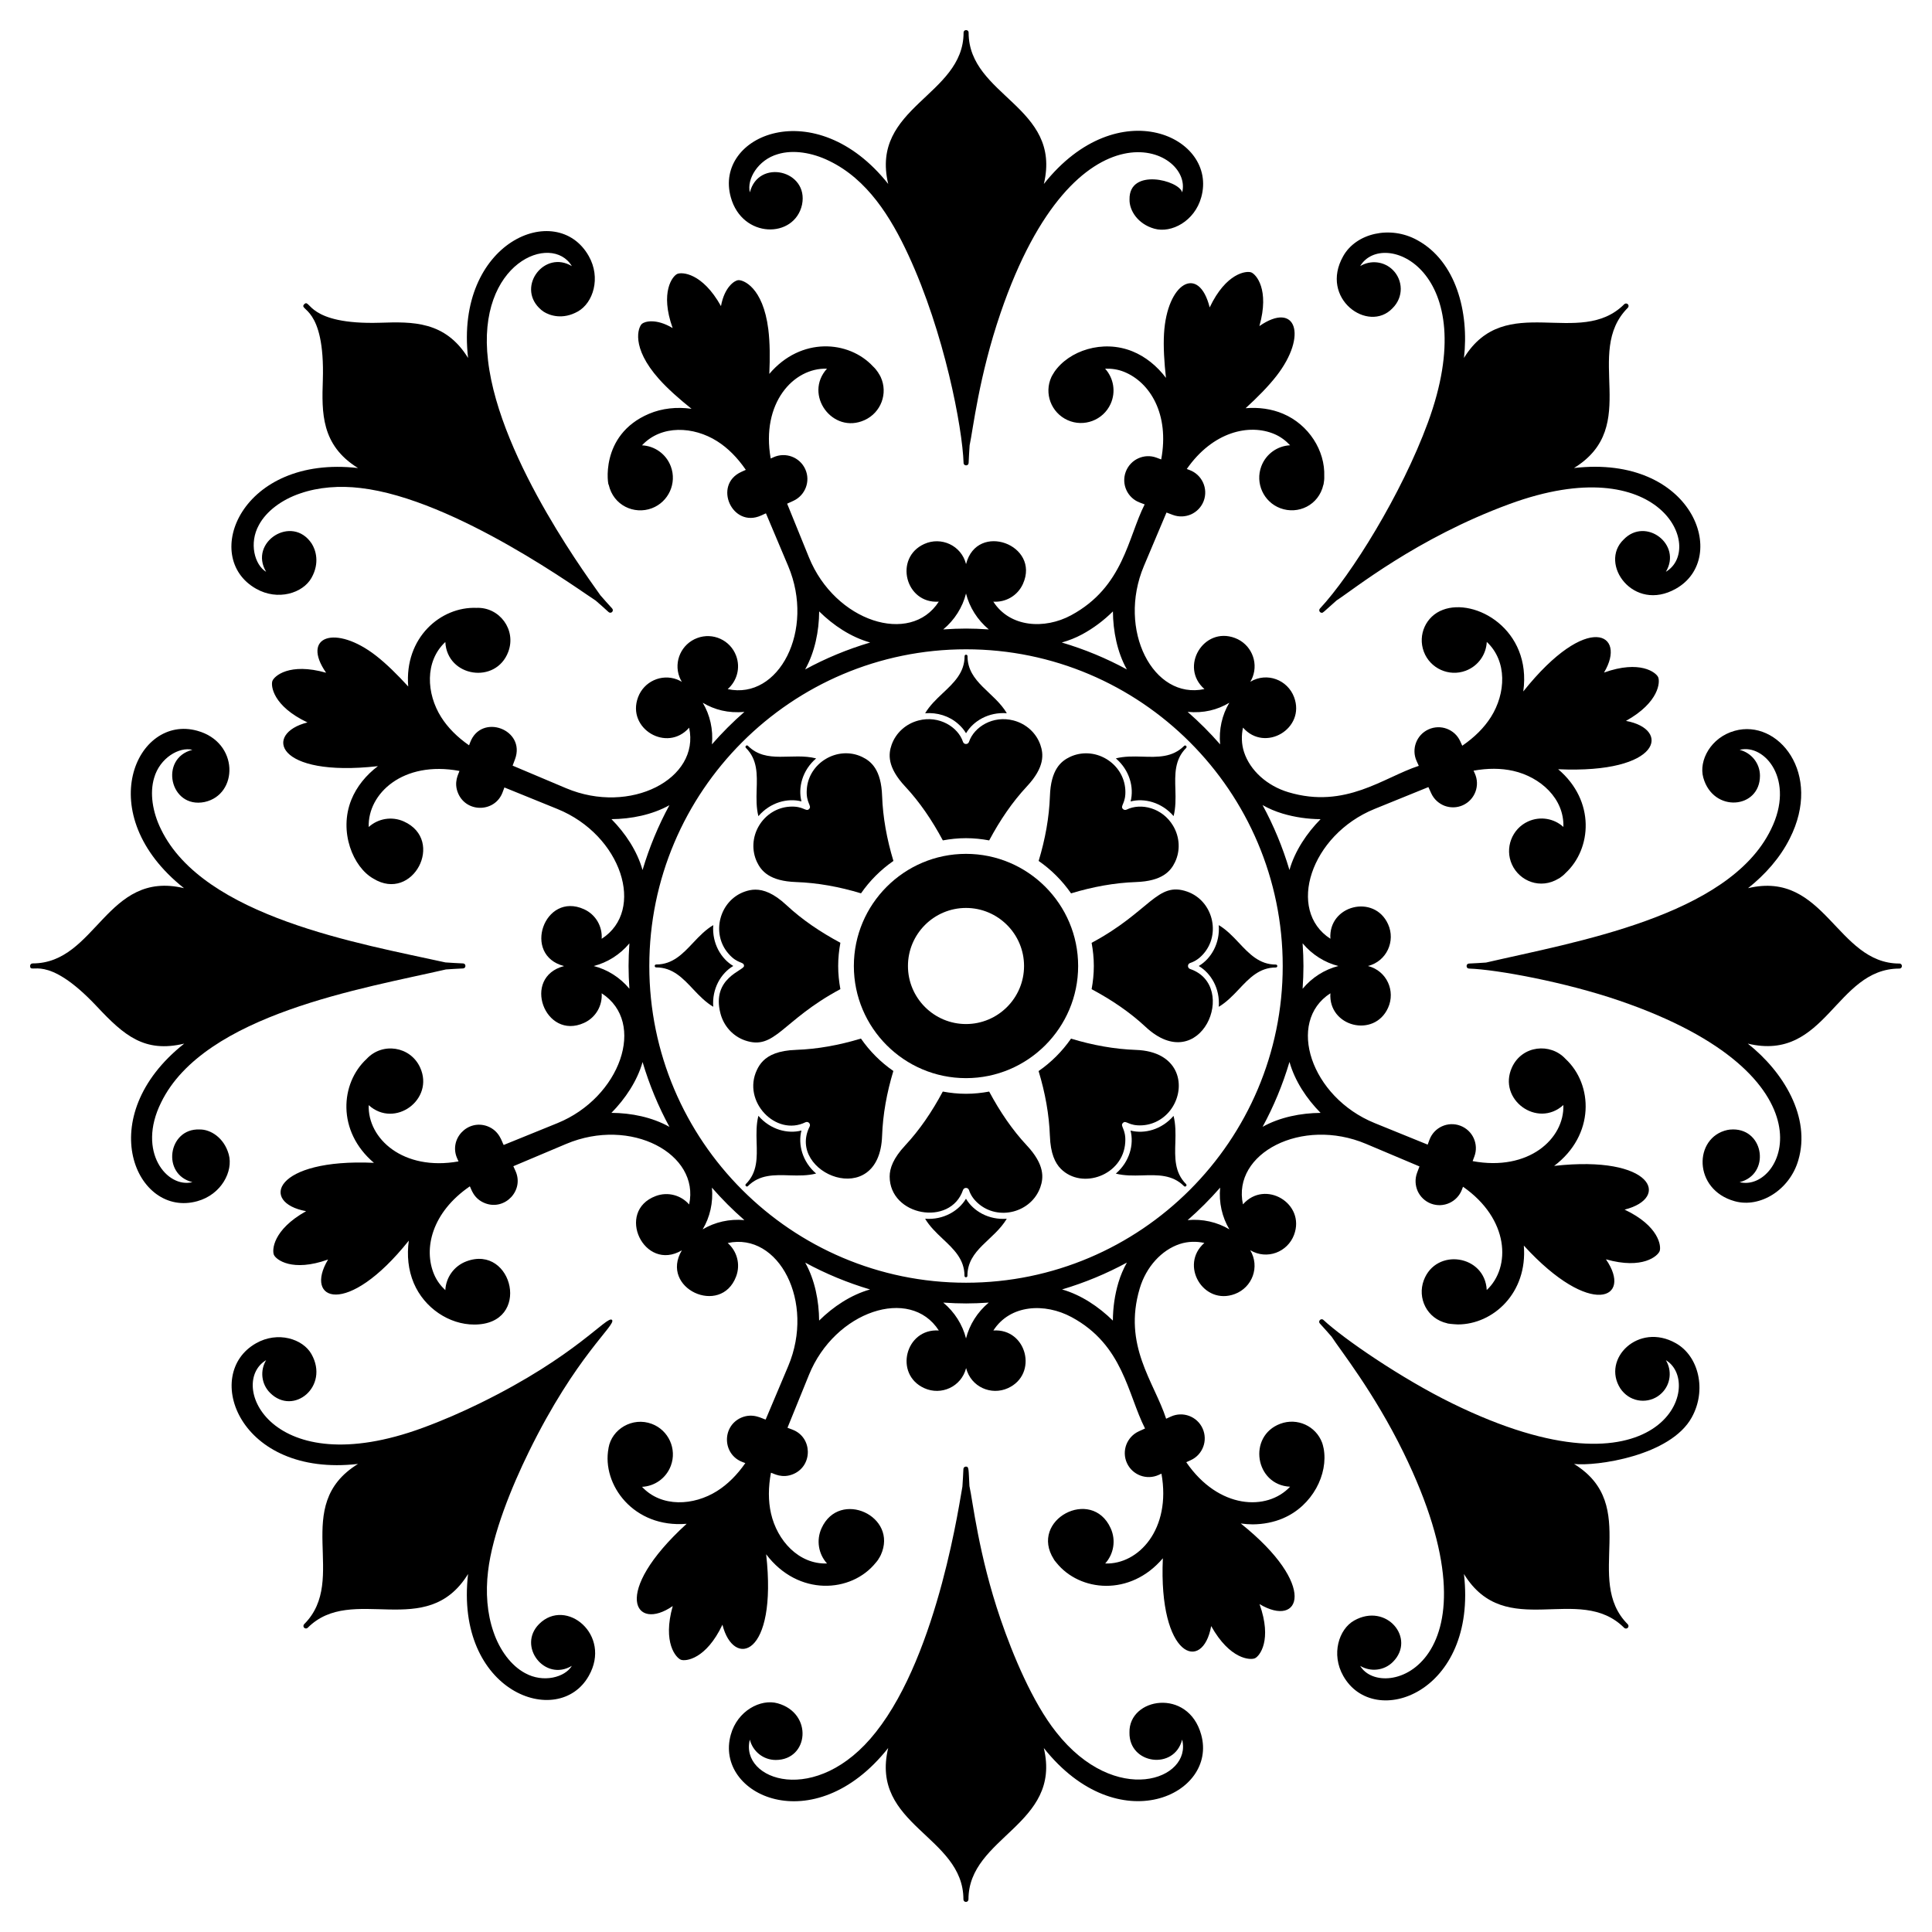 <?xml version="1.0" encoding="UTF-8"?>
<!-- Uploaded to: ICON Repo, www.svgrepo.com, Generator: ICON Repo Mixer Tools -->
<svg fill="#000000" width="800px" height="800px" version="1.1" viewBox="144 144 512 512" xmlns="http://www.w3.org/2000/svg">
 <g>
  <path d="m337.67 196.28c3.031 11 16.883 11.031 18.879 1.949 1.836-9.121-11.586-12.25-13.824-3.246-0.875-3.465 2.129-8.629 7.422-10.137 3.988-1.207 9.047-0.457 13.648 1.82 10.051 4.867 16.273 14.844 20.938 24.93 9.539 20.609 14.305 45.684 14.625 55.094 0.035 0.859 1.309 0.844 1.336 0 0.051-1.578 0.176-3.117 0.266-4.676 0.883-4.012 2.438-18.246 8.203-35.078 19.91-58.211 51.074-43.609 48.129-31.953-0.801-3.211-14.117-6.574-13.957 1.859-0.078 2.973 2.242 6.559 6.598 7.769 4.473 1.254 10.652-1.961 12.41-8.332 4.461-15.941-22-28.375-41.711-3.527 4.906-20.559-19.938-23.242-19.938-40.113 0-0.883-1.336-0.883-1.336 0 0 16.773-24.84 19.648-19.973 40.109-19.332-24.348-46.309-12.871-41.715 3.531z"/>
  <path d="m462.33 603.71c-3.445-12.5-19.254-9.82-19.008-0.559-0.164 8.418 11.918 10.047 13.957 1.859 2.684 10.621-17.652 18.047-33.395-1.988-6.266-7.906-11.48-20.457-14.734-29.965-5.84-17.051-7.363-31.438-8.238-35.234-0.254-4.406-0.082-5.172-0.93-5.164-0.359 0-0.656 0.285-0.668 0.645-0.051 1.574-0.176 3.109-0.266 4.664-0.555 2.519-6.199 43.938-22.938 65.062-15.691 19.961-36.129 12.789-33.395 1.988 0.77 3.094 3.539 5.391 6.871 5.391 8.773-0.004 9.953-12.391 0.488-15.02-4.473-1.254-10.652 1.961-12.41 8.332-4.445 15.887 21.945 28.438 41.711 3.527-4.894 20.559 19.941 23.242 19.941 40.113 0 0.367 0.297 0.668 0.668 0.668 0.371 0 0.668-0.297 0.668-0.668 0-16.668 24.828-19.707 19.969-40.113 19.781 24.91 46.137 12.285 41.707-3.539z"/>
  <path d="m493.8 305.27c-0.395 0.426-0.098 1.121 0.488 1.121 0.344 0 0.121 0.117 3.941-3.289 4.418-2.82 21.148-16.477 45.793-25.527 40.211-14.77 51.727 11.824 41.453 17.953 4.359-7.254-5.367-14.609-11.184-8.555-6.711 6.387 2.562 19.441 13.836 13.043 14.422-8.117 4.5-35.621-26.996-31.988 18.02-11.086 2.312-30.516 14.262-42.465 0.129-0.129 0.195-0.301 0.195-0.473s-0.066-0.344-0.195-0.473c-0.266-0.258-0.68-0.258-0.945 0-11.816 11.82-31.469-3.637-42.48 14.234 1.387-12.09-2.078-25.613-12.395-31.223-7.164-3.953-16.18-1.84-19.598 4.234-6.402 11.277 6.656 20.547 13.043 13.836 3.055-3.016 2.762-7.488 0.113-10.137-2.352-2.352-5.938-2.688-8.668-1.047 6.012-10.078 32.809 1.023 17.953 41.453-6.965 18.965-20.324 40.43-28.617 49.301z"/>
  <path d="m284.1 528.84c12.652-25.832 23.336-33.789 22.086-35.051-1.281-1.27-9.273 9.492-35.031 22.105-4.723 2.316-9.828 4.555-15.176 6.516-40.211 14.77-51.727-11.828-41.453-17.953-1.641 2.731-1.309 6.316 1.047 8.668 6.195 6.191 15.801-1.711 10.965-10.273-2.277-4.051-8.918-6.144-14.664-2.883-14.426 8.117-4.551 35.617 27 31.988-18 11.074-2.336 30.535-14.266 42.465-0.129 0.129-0.195 0.301-0.195 0.473 0 0.594 0.715 0.887 1.141 0.473 11.789-11.801 31.473 3.648 42.488-14.242-3.602 31.324 23.945 41.293 31.992 26.992 6.172-10.867-6.043-20.855-13.156-13.742-5.871 5.871 1.492 15.402 8.668 11.09-1.828 3.066-7.606 4.598-12.414 1.918-3.676-1.969-6.719-6.078-8.363-10.941-1.691-4.871-2.098-10.461-1.434-15.996 1.156-10.02 6.348-22.59 10.766-31.605z"/>
  <path d="m647.36 400.68c0.883 0 0.883-1.332 0-1.332-16.668 0-19.703-24.828-40.109-19.973 4.516-3.586 8.461-8 11.039-13.129 8.797-17.309-3.113-31.785-14.57-28.578-6.371 1.758-9.586 7.934-8.332 12.406 2.621 9.434 15.02 8.305 15.02-0.488 0-3.328-2.301-6.102-5.391-6.871 6.668-1.688 14.789 7.992 8.312 21.07-11.176 23.07-52.16 29.879-75.512 35.301-1.504 0.086-2.984 0.211-4.512 0.262-0.855 0.027-0.855 1.305 0 1.332 7.328 0.238 25.516 3.594 39.758 8.473 58.418 19.973 43.648 51.09 31.953 48.129 8.145-2.031 6.582-13.973-1.711-13.973-0.652 0-1.145 0.066-1.535 0.145-8.957 1.969-9.164 15.816 1.949 18.879 6.711 1.879 14.586-3.004 16.852-10.867 3.356-11.367-3.887-23.387-13.387-30.898 20.762 4.981 23.207-19.887 40.176-19.887z"/>
  <path d="m262.19 400.91c1.504-0.086 2.984-0.211 4.512-0.262 0.852-0.027 0.855-1.305 0-1.332-1.578-0.051-3.109-0.176-4.66-0.266-22.672-5-64.09-12-75.367-35.262-2.277-4.602-3.031-9.664-1.824-13.652 1.508-5.293 6.672-8.297 10.137-7.422-8.855 2.207-6.019 15.711 3.246 13.824 8.953-1.961 9.164-15.812-1.949-18.875-16.066-4.496-28.305 22.043-3.527 41.711-20.574-4.906-23.23 19.941-40.113 19.941-0.371 0-0.668 0.297-0.668 0.668 0 2.469 4.094-3.75 17.715 10.766 7.199 7.672 12.598 12.34 23.129 9.82-24.633 19.477-12.711 46.289 3.465 41.758 6.371-1.758 9.586-7.934 8.332-12.406-1.219-4.383-4.812-6.672-7.769-6.598-8.281-0.316-10.145 11.895-1.859 13.957-6.668 1.688-14.789-7.992-8.312-21.07 11.387-23.512 53.996-30.32 75.516-35.301z"/>
  <path d="m592.36 519.57c3.957-7.164 1.84-16.18-4.234-19.598-9.938-5.641-19.73 4.156-14.727 11.973 0.25 0.379 0.625 0.844 0.984 1.188 2.773 2.773 7.269 2.773 10.043 0 2.356-2.352 2.688-5.938 1.047-8.668 10.387 6.195-1.117 38.645-56.629 11.438-13.453-6.586-28.816-17.145-34.121-22.102-0.629-0.59-1.527 0.32-0.945 0.945 1.078 1.152 2.07 2.32 3.106 3.481 2.199 3.441 11.176 14.617 19.016 30.621 27.461 56.023-5.551 66.504-11.438 56.629 2.731 1.641 6.316 1.309 8.668-1.047 6.191-6.191-1.699-15.805-10.273-10.965-4.051 2.277-6.144 8.918-2.883 14.664 8.117 14.422 35.617 4.551 31.988-26.996 11.078 18.004 30.527 2.316 42.465 14.262 0.133 0.129 0.301 0.191 0.473 0.191 0.168 0 0.34-0.062 0.473-0.191 0.129-0.129 0.195-0.301 0.195-0.473 0-0.168-0.066-0.34-0.195-0.473-11.859-11.859 3.672-31.457-14.234-42.484 5.727 0.656 25.605-2.062 31.223-12.395z"/>
  <path d="m211.88 300.03c5.746 3.262 12.391 1.168 14.664-2.883 2.25-3.981 1.117-7.438 0.059-9.086-5.199-7.848-16.789-0.363-12.07 7.481-3.066-1.828-4.598-7.606-1.918-12.414 1.969-3.672 6.074-6.719 10.941-8.363 4.871-1.691 10.465-2.098 15.996-1.434 25.113 2.906 59.059 27.805 62.348 29.859 1.129 1.004 2.266 1.969 3.383 3.012 0.129 0.121 0.293 0.18 0.457 0.18 0.172 0 0.344-0.062 0.473-0.195 0.254-0.254 0.262-0.668 0.016-0.93-1.078-1.152-2.074-2.32-3.109-3.481-1.387-2.176-26.688-35.453-29.785-62.23-3.121-26.039 16.895-33.934 22.211-25.02-7.172-4.316-14.543 5.211-8.668 11.09 0.035 0.035 0.078 0.059 0.113 0.094 0.27 0.285 0.613 0.586 1.074 0.891 1.648 1.055 5.106 2.188 9.086-0.062 4.051-2.277 6.144-8.918 2.883-14.664-8.473-15.059-35.531-3.805-31.988 26.996-6.062-9.852-14.773-9.613-23.281-9.34-19.492 0.602-18.445-6.57-20.125-4.922-1.738 1.762 5.543 0.328 4.914 20.137-0.273 8.5-0.523 17.227 9.324 23.293-30.891-3.551-41.848 23.633-26.996 31.992z"/>
  <path d="m484.02 546.36c7.762-3.293 12.055-11.699 10.75-18.559-0.094-0.328-0.059-0.215-0.062-0.238-0.09-0.402-0.172-0.805-0.324-1.203-1.656-4.465-6.617-6.723-11.098-5.043-8.711 3.269-6.695 16.227 2.598 16.68-6.074 6.5-18.949 5.992-27.512-6.496l1.188-0.539c1.605-0.73 2.738-2.027 3.312-3.562 0.562-1.496 0.551-3.246-0.176-4.852-1.445-3.184-5.203-4.594-8.387-3.148l-1.27 0.578c-3.207-9.832-11.52-19.395-6.988-34.566 1.688-5.648 5.758-10.148 10.633-11.746 2.125-0.695 4.383-0.73 6.484-0.273-6.664 5.832-0.262 16.664 8.082 13.531 4.606-1.727 6.695-7.195 4.078-11.598 4.469 2.648 9.898 0.473 11.605-4.074 3.125-8.328-7.691-14.762-13.535-8.082-2.945-13.535 15.625-23.203 32.617-16.031l14.16 5.977-0.629 1.676c-0.617 1.648-0.5 3.371 0.148 4.852 0.676 1.488 1.922 2.719 3.543 3.332 3.301 1.238 6.961-0.445 8.191-3.719l0.285-0.758c12.262 8.535 12.762 21.332 6.289 27.375-0.461-9.309-13.418-11.281-16.68-2.594-1.762 4.691 0.773 10.199 6.231 11.418 0.055 0.012 0.098 0.051 0.152 0.059 0.035 0.004 0.074 0.004 0.109 0.008 0.664 0.125 2.414 0.227 2.527 0.227 9.289 0 18.527-8.27 17.488-20.902 17.797 19.484 28.992 14.078 21.762 3.644 9.777 2.769 13.762-0.922 14.23-2.172s-0.102-6.652-9.285-11c12.25-3.07 7.539-14.523-18.668-11.586 10.848-8.184 10.324-21.582 3.016-28.352-3.996-4.344-11.535-3.613-14.207 2.266-3.844 8.461 6.731 16.215 13.633 9.957 0.301 8.957-9.219 17.625-24.047 14.863l0.457-1.223c0.621-1.648 0.5-3.371-0.176-4.859-0.66-1.457-1.902-2.684-3.555-3.305-3.273-1.227-6.926 0.43-8.156 3.707l-0.484 1.309-14.055-5.711c-16.906-6.871-23.512-26.809-11.723-34.395-0.59 8.852 11.605 11.953 15.281 3.856 2.016-4.434-0.297-9.797-5.324-11.086 4.953-1.25 7.363-6.598 5.324-11.086-3.672-8.086-15.883-5.004-15.281 3.863-11.703-7.539-5.273-27.496 11.723-34.406l14.246-5.785 0.742 1.633c0.73 1.605 2.031 2.738 3.535 3.324 1.531 0.574 3.281 0.566 4.863-0.152 3.211-1.457 4.609-5.238 3.16-8.422l-0.332-0.734c3.754-0.672 7.289-0.672 10.527 0.062 7.152 1.621 13.531 7.309 13.277 14.848-2.461-2.234-6.109-2.922-9.348-1.453-4.316 1.961-6.242 7.094-4.281 11.41 2.019 4.449 7.574 6.68 12.395 3.715 0.078-0.043 0.16-0.062 0.234-0.117 0.031-0.02 0.051-0.047 0.082-0.066 0.547-0.371 1.059-0.789 1.496-1.266 6.91-6.391 7.965-19.098-1.957-27.512 27.469 1.242 29.863-10.652 17.965-12.809 8.871-4.957 9.078-10.387 8.527-11.602s-4.773-4.629-14.344-1.211c6.18-10.316-4.305-16.402-21.395 5.008 2.305-16.488-12.824-24.891-21.316-21.629-4.465 1.652-6.719 6.617-5.039 11.094 1.668 4.438 6.656 6.707 11.094 5.043 3.332-1.25 5.426-4.32 5.586-7.641 5.492 5.133 5.039 13.664 1.113 19.891-1.812 2.871-4.387 5.418-7.609 7.625l-0.539-1.191c-0.73-1.605-2.031-2.738-3.562-3.312-1.496-0.562-3.246-0.551-4.848 0.176-3.184 1.445-4.594 5.203-3.148 8.387l0.578 1.27c-9.363 3.051-19.391 11.52-34.559 6.988-5.648-1.688-10.152-5.758-11.75-10.629-0.695-2.125-0.734-4.387-0.277-6.492 5.852 6.691 16.652 0.23 13.535-8.078-1.715-4.566-7.156-6.715-11.605-4.074 0.238-0.406 0.461-0.828 0.633-1.281 1.555-4.141-0.539-8.758-4.707-10.32-8.309-3.121-14.77 7.684-8.078 13.535-13.566 2.949-23.184-15.684-16.035-32.617l5.981-14.164 1.676 0.629c1.648 0.617 3.371 0.5 4.852-0.148 1.488-0.676 2.723-1.922 3.332-3.543 1.238-3.301-0.445-6.961-3.723-8.191l-0.758-0.285c6.898-9.906 16.547-12.09 23.227-9.254 1.602 0.68 2.996 1.73 4.152 2.969-3.32 0.164-6.387 2.254-7.633 5.586-1.664 4.438 0.602 9.43 5.039 11.094 4.68 1.758 10.184-0.758 11.414-6.223 0.012-0.059 0.055-0.102 0.062-0.16 0.008-0.035 0.004-0.074 0.008-0.109 0.121-0.648 0.188-1.297 0.16-1.941 0.266-6.832-4.117-13.723-10.918-16.602-3.047-1.297-6.469-1.754-9.922-1.469 3.09-2.824 6.016-5.773 8.176-8.551 8.352-10.742 5.176-19.938-4.527-13.211 2.769-9.781-0.926-13.762-2.172-14.23-1.25-0.469-6.652 0.102-11 9.285-2.887-11.508-11.32-6.551-12.102 6.969-0.199 3.477 0.055 7.582 0.516 11.703-2.375-3.148-5.426-5.637-8.898-7.039-7.859-3.176-16.836-0.203-20.719 5.519-0.129 0.191-0.129 0.227-0.129 0.227-0.219 0.348-0.445 0.688-0.621 1.074-1.988 4.328-0.07 9.43 4.281 11.41 4.316 1.961 9.449 0.035 11.41-4.281 1.473-3.238 0.781-6.887-1.449-9.348 1.695-0.059 3.418 0.184 5.031 0.84 6.848 2.766 12.07 11.18 9.832 23.211l-1.227-0.461c-1.648-0.621-3.371-0.5-4.859 0.176-1.453 0.66-2.684 1.902-3.305 3.551-1.23 3.277 0.43 6.93 3.703 8.156l1.305 0.492c-4.477 8.809-5.566 21.855-19.496 29.383-7 3.773-16.199 3.258-20.609-3.606 3.234 0.215 6.406-1.535 7.836-4.68 4.715-10.387-12.141-16.648-15.066-5.277-1.266-4.984-6.617-7.356-11.086-5.324-8.082 3.672-5.012 15.875 3.859 15.281-7.516 11.684-27.48 5.309-34.402-11.727l-5.785-14.242 1.633-0.742c3.172-1.441 4.625-5.203 3.172-8.398-1.457-3.211-5.238-4.606-8.422-3.16l-0.734 0.332c-2.617-14.641 6.008-24.102 14.91-23.805-6.254 6.894 1.492 17.473 9.961 13.629 4.356-1.977 6.269-7.082 4.281-11.41-0.176-0.391-0.402-0.738-0.629-1.09-0.027-0.043-0.027-0.09-0.055-0.129-0.02-0.023-0.043-0.047-0.059-0.07-0.375-0.555-0.793-1.066-1.273-1.508-6.414-6.93-19.109-7.945-27.508 1.961 0.191-4.18 0.172-8.336-0.266-11.824-1.41-11.238-6.738-13.18-8.023-13.016-0.926 0.117-3.598 1.797-4.519 6.875-4.957-8.871-10.383-9.078-11.598-8.523-1.215 0.551-4.633 4.773-1.211 14.344-4.426-2.652-7.449-1.742-8.145-1.121-0.969 0.859-3.016 6.152 4.516 14.609 2.32 2.602 5.398 5.32 8.637 7.906-3.902-0.547-7.816-0.145-11.266 1.32-13.371 5.672-10.816 19.523-10.684 18.801 1.227 5.5 6.754 7.988 11.418 6.238 4.438-1.668 6.707-6.656 5.039-11.094-1.25-3.332-4.316-5.422-7.637-5.586 5.152-5.512 13.684-5.023 19.887-1.109 2.871 1.809 5.418 4.387 7.625 7.606l-1.188 0.539c-7.613 3.457-2.398 15.031 5.25 11.559l1.27-0.578 5.898 13.973c7.176 17.008-2.481 35.562-16.031 32.613 2.438-2.133 3.445-5.617 2.231-8.852-1.555-4.141-6.168-6.238-10.312-4.68-4.168 1.562-6.262 6.176-4.707 10.32 0.172 0.457 0.395 0.879 0.633 1.285-0.402-0.238-0.824-0.461-1.277-0.633-4.141-1.555-8.758 0.539-10.32 4.707-3.121 8.309 7.68 14.77 13.535 8.082 2.934 13.516-15.594 23.215-32.617 16.031l-14.164-5.981 0.629-1.676c2.961-7.891-8.934-12.328-11.887-4.461l-0.285 0.754c-3.129-2.176-5.629-4.676-7.402-7.488-3.902-6.195-4.402-14.727 1.113-19.891 0.453 9.297 13.41 11.309 16.68 2.602 2.203-5.863-2.356-11.914-8.438-11.648-9.406-0.371-19.141 7.848-18.074 20.84-2.824-3.09-5.773-6.016-8.551-8.176-10.695-8.312-19.965-5.219-13.211 4.527-9.781-2.769-13.762 0.922-14.23 2.172s0.102 6.652 9.289 11c-11.664 2.926-8.555 14.637 18.668 11.586-3.144 2.371-5.629 5.426-7.035 8.895-3.43 8.488 0.488 17.918 5.844 20.91 10.438 6.418 19.082-10.145 8.102-15.133-3.238-1.469-6.887-0.781-9.348 1.453-0.297-8.789 9.004-17.664 24.047-14.859-0.141 0.664-1.699 2.969-0.285 6.082 2.305 5.078 9.727 4.891 11.711-0.398l0.488-1.305 14.051 5.707c17.008 6.914 23.453 26.859 11.727 34.398 0.215-3.234-1.535-6.41-4.68-7.836-10.52-4.777-16.504 12.219-5.285 15.062-11.359 2.93-5.098 19.781 5.285 15.066 3.148-1.43 4.898-4.609 4.68-7.848 12 7.746 4.914 27.645-11.727 34.41l-14.242 5.785c-0.504-0.797-1.031-3.691-4.277-4.953-5.277-1.98-10.375 3.398-8.023 8.574l0.332 0.734c-14.664 2.617-24.105-6.027-23.805-14.91 6.894 6.254 17.477-1.488 13.633-9.961-2.578-5.676-10.043-6.785-14.203-2.269-6.93 6.406-7.953 19.117 1.957 27.516-26.504-1.199-30.375 10.559-17.969 12.812-8.871 4.957-9.078 10.387-8.527 11.598 0.551 1.215 4.773 4.633 14.344 1.215-6.492 10.832 4.941 15.602 21.395-5.008-0.547 3.902-0.145 7.816 1.316 11.262 2.801 6.606 9.379 10.98 16.02 10.98 15.367 0 10.27-21.383-2.074-16.754-3.328 1.25-5.422 4.316-5.586 7.637-1.238-1.156-2.285-2.547-2.965-4.152-2.894-6.816-0.621-16.449 9.461-23.359 0.352 0.535 0.902 3.301 4.102 4.5 5.211 1.957 10.336-3.41 8-8.562l-0.574-1.27 13.973-5.898c17.199-7.266 35.52 2.66 32.617 16.031-2.133-2.438-5.617-3.445-8.852-2.231-10.785 4.043-3.082 20.289 6.918 14.387-5.981 10.07 10.371 17.613 14.387 6.918 1.215-3.234 0.207-6.723-2.234-8.855 13.543-2.938 23.207 15.633 16.035 32.621l-5.981 14.164c-0.91-0.203-3.336-1.879-6.527-0.48-5.148 2.344-4.914 9.746 0.391 11.734l0.754 0.285c-2.176 3.121-4.676 5.625-7.488 7.398-6.199 3.914-14.734 4.406-19.891-1.109 3.32-0.16 6.387-2.254 7.637-5.586 1.668-4.438-0.602-9.43-5.039-11.098-5.129-1.926-10.629 1.391-11.477 6.387-0.008 0.035-0.004 0.07-0.008 0.109-1.812 9.559 6.613 21.176 20.715 19.98-20.246 18.473-13.699 28.734-3.688 21.801-2.769 9.777 0.926 13.762 2.172 14.23 1.246 0.469 6.652-0.102 11-9.289 2.922 11.652 14.637 8.566 11.586-18.664 8.484 11.242 22.582 10.25 29.023 2.262 0.207-0.242 0.41-0.477 0.594-0.742 0.02-0.031 0.047-0.055 0.066-0.082 0.027-0.039 0.027-0.086 0.055-0.125 0.227-0.352 0.453-0.703 0.633-1.094 4.746-10.332-10.965-17.527-15.691-7.129-1.473 3.238-0.781 6.891 1.453 9.352-7.535 0.254-13.23-6.117-14.852-13.277-0.75-3.312-0.727-6.934-0.012-10.773 0.633 0.133 2.973 1.699 6.086 0.285 5.074-2.305 4.891-9.727-0.398-11.711l-1.305-0.492 5.707-14.051c6.844-16.836 26.801-23.543 34.398-11.727-8.859-0.59-11.949 11.609-3.856 15.281 4.473 2.031 9.82-0.348 11.086-5.32 1.297 5.039 6.668 7.324 11.086 5.32 8.082-3.672 5.012-15.875-3.859-15.281 4.445-6.914 13.648-7.363 20.742-3.531 13.684 7.391 14.789 20.324 19.449 29.504l-1.633 0.742c-1.605 0.73-2.738 2.031-3.324 3.535-0.574 1.531-0.566 3.281 0.152 4.863 1.457 3.211 5.238 4.609 8.422 3.16l0.734-0.332c2.629 14.676-6.035 24.117-14.914 23.809 2.234-2.461 2.926-6.113 1.453-9.352-5.027-11.062-21.695-2.195-15.07 8.207 0.211 0.328 0.012 0.133 0.695 0.938 6.168 7.695 19.555 9.031 28.207-1.18-1.191 26.344 10.547 30.453 12.809 17.969 4.957 8.875 10.387 9.078 11.602 8.527 1.215-0.551 4.629-4.773 1.211-14.348 10.809 6.473 15.637-4.894-4.977-21.367 1.07 0.148 2.144 0.234 3.207 0.234 2.773-0.027 5.508-0.547 8-1.605zm-25.277-79.016c3.059-2.672 5.934-5.547 8.609-8.609-0.379 3.922 0.512 7.828 2.449 11.059-3.231-1.934-7.141-2.824-11.059-2.449zm35.23-28.418c-5.184 0.039-10.793 1.129-15.371 3.695 2.949-5.418 5.336-11.184 7.125-17.203 1.418 5.051 4.535 9.75 8.246 13.508zm4.703-38.922c-3.621 0.914-6.977 3.027-9.473 6.031 0.297-4.445 0.305-7.523 0-12.051 2.496 2.996 5.856 5.106 9.473 6.019zm-14.781-40.398c3.281 0.977 6.68 1.461 10.07 1.484-3.625 3.676-6.82 8.414-8.246 13.469-1.789-6.019-4.18-11.781-7.129-17.203 1.648 0.93 3.426 1.691 5.305 2.25zm-14.113-29.371c-1.926 3.223-2.809 7.121-2.434 11.031-2.676-3.062-5.551-5.938-8.613-8.613 4.25 0.398 7.867-0.523 11.047-2.418zm-39.02-18.117c3.019-1.629 5.754-3.699 8.172-6.086 0.039 5.203 1.137 10.812 3.695 15.375-5.434-2.957-11.211-5.352-17.246-7.137 1.832-0.516 3.644-1.215 5.379-2.152zm-30.758-10.828c0.91 3.633 3.027 7.008 6.039 9.512-4.512-0.301-7.555-0.301-12.078 0 3.016-2.5 5.129-5.879 6.039-9.512zm-38.918 4.738c3.762 3.707 8.41 6.812 13.52 8.242-6.031 1.793-11.809 4.184-17.238 7.141 2.586-4.613 3.688-10.176 3.719-15.383zm-19.812 26.625c-3.059 2.672-5.934 5.547-8.605 8.605 0.375-3.906-0.508-7.797-2.434-11.02 3.121 1.859 6.762 2.824 11.039 2.414zm-35.227 28.43c5.191-0.039 10.805-1.152 15.355-3.699-2.945 5.41-5.332 11.172-7.121 17.184-1.43-5.082-4.57-9.773-8.234-13.484zm-4.707 38.922c3.609-0.914 6.969-3.016 9.461-6.008-0.297 4.461-0.297 7.539 0 12.027-2.492-2.996-5.844-5.106-9.461-6.019zm4.695 38.914c3.652-3.707 6.832-8.434 8.254-13.465 1.789 6.012 4.172 11.766 7.121 17.18-4.598-2.578-10.117-3.684-15.375-3.715zm24.18 30.875c1.934-3.227 2.824-7.129 2.453-11.051 2.672 3.059 5.543 5.93 8.602 8.598-3.918-0.371-7.824 0.52-11.055 2.453zm30.863 24.172c-0.039-5.219-1.133-10.797-3.688-15.363 5.41 2.945 11.168 5.328 17.18 7.117-5.062 1.426-9.766 4.562-13.492 8.246zm38.926 4.731c-0.91-3.629-3.023-6.992-6.031-9.496 4.535 0.305 7.629 0.293 12.059 0-3.004 2.5-5.117 5.867-6.027 9.496zm0-14.762c-46.281 0-83.93-37.652-83.93-83.93 0-46.281 37.648-83.934 83.93-83.934 46.277 0 83.93 37.652 83.93 83.934 0 46.277-37.648 83.93-83.93 83.93zm40.391-0.051c-0.98 3.289-1.453 6.688-1.473 10.086-3.676-3.621-8.414-6.828-13.465-8.254 6.012-1.789 11.77-4.176 17.18-7.121-0.922 1.645-1.684 3.414-2.242 5.289z"/>
  <path d="m461.68 400c3.219 1.895 5.672 5.949 5.309 10.809 1.98-1.172 3.644-2.863 5.258-4.578 2.82-3.004 5.484-5.836 9.867-5.836 0.211 0 0.387-0.172 0.387-0.387 0-0.215-0.176-0.387-0.387-0.387-4.383 0-7.047-2.84-9.867-5.844-1.617-1.723-3.277-3.43-5.262-4.609 0.363 4.781-1.996 8.879-5.305 10.832z"/>
  <path d="m338.33 399.99c-3.223-1.898-5.676-5.973-5.309-10.824-1.98 1.176-3.641 2.879-5.262 4.598-2.82 3.004-5.481 5.836-9.867 5.836-0.508 0-0.512 0.773 0 0.773 4.387 0 7.047 2.84 9.867 5.844 1.613 1.719 3.277 3.41 5.258 4.586-0.359-4.785 2.004-8.859 5.312-10.812z"/>
  <path d="m400.01 338.32c1.895-3.223 5.953-5.672 10.809-5.309-3.324-5.621-10.418-8.176-10.418-15.125 0-0.508-0.773-0.508-0.773 0 0 4.383-2.84 7.047-5.844 9.867-1.723 1.617-3.43 3.277-4.609 5.262 3.195-0.246 6.352 0.703 8.746 2.824 0.871 0.762 1.562 1.582 2.09 2.481z"/>
  <path d="m399.99 461.67c-1.871 3.18-5.926 5.68-10.824 5.309 1.176 1.984 2.879 3.641 4.598 5.262 3.004 2.82 5.836 5.481 5.836 9.867 0 0.508 0.773 0.512 0.773 0 0-6.996 7.047-9.418 10.43-15.125-4.793 0.355-8.863-2.012-10.812-5.312z"/>
  <path d="m443.62 356.39c3.582-0.934 8.203 0.18 11.395 3.887 0.57-2.231 0.551-4.602 0.477-6.957-0.129-4.117-0.25-8.004 2.852-11.105 0.148-0.148 0.148-0.395 0-0.543-0.148-0.152-0.395-0.152-0.547 0-3.098 3.098-6.988 2.977-11.109 2.844-2.359-0.074-4.742-0.109-6.977 0.461 3.664 3.144 4.859 7.719 3.91 11.414z"/>
  <path d="m356.39 443.6c-3.598 0.938-8.207-0.176-11.41-3.898-0.57 2.234-0.539 4.613-0.469 6.969 0.129 4.117 0.254 8.004-2.848 11.105-0.359 0.359 0.188 0.906 0.547 0.547 3.102-3.102 6.988-2.977 11.109-2.844 2.356 0.074 4.731 0.094 6.961-0.477-3.66-3.148-4.84-7.707-3.891-11.402z"/>
  <path d="m344.52 353.31c-0.074 2.359-0.109 4.742 0.461 6.981 3.137-3.656 7.711-4.867 11.414-3.91-0.934-3.613 0.195-8.215 3.887-11.395-6.32-1.625-13.152 1.582-18.059-3.328-0.359-0.359-0.906 0.188-0.547 0.547 3.098 3.098 2.977 6.988 2.844 11.105z"/>
  <path d="m455.48 446.68c0.074-2.356 0.094-4.731-0.477-6.961-3.129 3.637-7.684 4.848-11.402 3.891 0.941 3.629-0.195 8.227-3.898 11.41 2.234 0.57 4.609 0.539 6.969 0.469 4.117-0.129 8.004-0.25 11.105 2.852 0.148 0.148 0.395 0.148 0.547 0 0.148-0.148 0.152-0.395 0-0.543-3.102-3.109-2.977-7-2.844-11.117z"/>
  <path d="m393.86 366.71c1.992-0.367 4.039-0.586 6.137-0.586 2.102 0 4.152 0.219 6.148 0.59 2.852-5.344 6.129-10.164 9.949-14.266 4.84-5.168 4.469-8.629 3.602-11.094-1.117-3.16-3.781-5.562-7.133-6.43-5.398-1.395-10.41 1.68-11.773 5.68-0.262 0.758-1.344 0.754-1.59-0.012-1.297-3.934-6.336-7.07-11.754-5.668-3.352 0.859-6.023 3.266-7.152 6.434-0.859 2.441-1.242 5.914 3.602 11.09 3.836 4.109 7.113 8.93 9.965 14.262z"/>
  <path d="m358.41 358.4c-0.855 0.855-1.457-0.863-5.137-0.625-3.348 0.203-6.394 2.102-8.152 5.082-1.762 2.981-1.949 6.566-0.508 9.605 1.117 2.336 3.305 5.059 10.391 5.293 5.633 0.199 11.371 1.23 17.172 2.988 2.324-3.352 5.238-6.262 8.59-8.586-1.762-5.812-2.797-11.551-2.996-17.168-0.234-7.074-2.941-9.258-5.297-10.391-6.461-3.086-14.25 1.555-14.668 8.641-0.266 3.617 1.473 4.309 0.605 5.16z"/>
  <path d="m427.84 380.75c5.812-1.762 11.551-2.797 17.164-2.996 7.074-0.234 9.262-2.941 10.391-5.297 1.445-3.023 1.262-6.606-0.496-9.59-2.836-4.801-8.547-6.172-12.344-4.309-0.324 0.16-0.715 0.094-0.965-0.164-0.855-0.855 0.863-1.453 0.629-5.137-0.203-3.348-2.102-6.394-5.082-8.152-2.981-1.762-6.566-1.949-9.605-0.508-2.336 1.117-5.059 3.305-5.293 10.391-0.199 5.629-1.23 11.371-2.988 17.168 3.356 2.328 6.266 5.242 8.59 8.594z"/>
  <path d="m372.16 419.23c-5.809 1.762-11.547 2.797-17.164 2.992-0.004 0.004-0.004 0.004-0.004 0.004-4.699 0.152-7.246 1.402-8.754 2.91-0.762 0.762-1.262 1.594-1.637 2.383-4.004 8.363 5.027 17.738 12.844 13.895 0.324-0.156 0.715-0.094 0.965 0.164 0.254 0.254 0.316 0.648 0.152 0.969-6.254 12.422 18.539 22.418 19.203 2.441 0.199-5.629 1.23-11.367 2.984-17.168-3.356-2.32-6.266-5.234-8.59-8.59z"/>
  <path d="m366.71 406.13c-0.367-1.992-0.586-4.039-0.586-6.137 0-2.102 0.219-4.152 0.586-6.152-5.34-2.852-10.164-6.133-14.262-9.949h-0.004c-3.43-3.211-6.113-4.129-8.246-4.129-1.078 0-2.019 0.238-2.848 0.527-6.695 2.359-9.004 11.129-4.262 16.48 2.449 2.824 4.098 1.961 4.082 3.223 0 1.23-8.68 3.144-6.25 12.551 0.863 3.348 3.269 6.019 6.43 7.148 8.043 2.828 9.785-5.234 25.359-13.562z"/>
  <path d="m433.29 393.86c0.367 1.992 0.586 4.039 0.586 6.137 0 2.102-0.219 4.152-0.586 6.148 5.344 2.852 10.168 6.133 14.266 9.953 14.586 13.656 24.977-10.828 11.84-15.305-0.758-0.262-0.754-1.344 0.012-1.59 1.316-0.434 2.461-1.219 3.5-2.398 4.731-5.348 2.473-14.109-4.262-16.508-8.023-2.828-9.801 5.246-25.355 13.562z"/>
  <path d="m441.59 441.59c0.863-0.863 1.395 0.859 5.141 0.629 3.348-0.203 6.394-2.106 8.152-5.086 3.434-5.82 1.359-14.527-9.887-14.898-5.629-0.199-11.367-1.23-17.164-2.984-2.328 3.356-5.238 6.266-8.594 8.594 1.762 5.809 2.793 11.547 2.992 17.16l0.004 0.004c0.152 4.699 1.402 7.242 2.91 8.75 5.629 5.625 16.527 1.688 17.055-7 0.258-3.633-1.48-4.316-0.609-5.168z"/>
  <path d="m406.14 433.28c-1.996 0.367-4.039 0.586-6.141 0.586s-4.156-0.219-6.152-0.59c-2.852 5.34-6.129 10.16-9.949 14.258v0.004c-3.211 3.43-4.129 6.113-4.129 8.246 0 10.461 16.102 13.359 19.434 3.59 0.117-0.34 0.441-0.57 0.801-0.566 0.359 0 0.68 0.234 0.789 0.578 0.434 1.312 1.219 2.461 2.398 3.504 5.348 4.734 14.113 2.469 16.508-4.262 0.859-2.445 1.234-5.926-3.602-11.094-3.828-4.106-7.109-8.926-9.957-14.254z"/>
  <path d="m400 370.28c-16.387 0-29.719 13.332-29.719 29.719 0 16.387 13.332 29.719 29.719 29.719s29.719-13.332 29.719-29.719c0-16.387-13.332-29.719-29.719-29.719zm0 45.102c-8.48 0-15.383-6.902-15.383-15.383 0-8.484 6.902-15.383 15.383-15.383s15.383 6.902 15.383 15.383c0 8.48-6.902 15.383-15.383 15.383z"/>
 </g>
</svg>